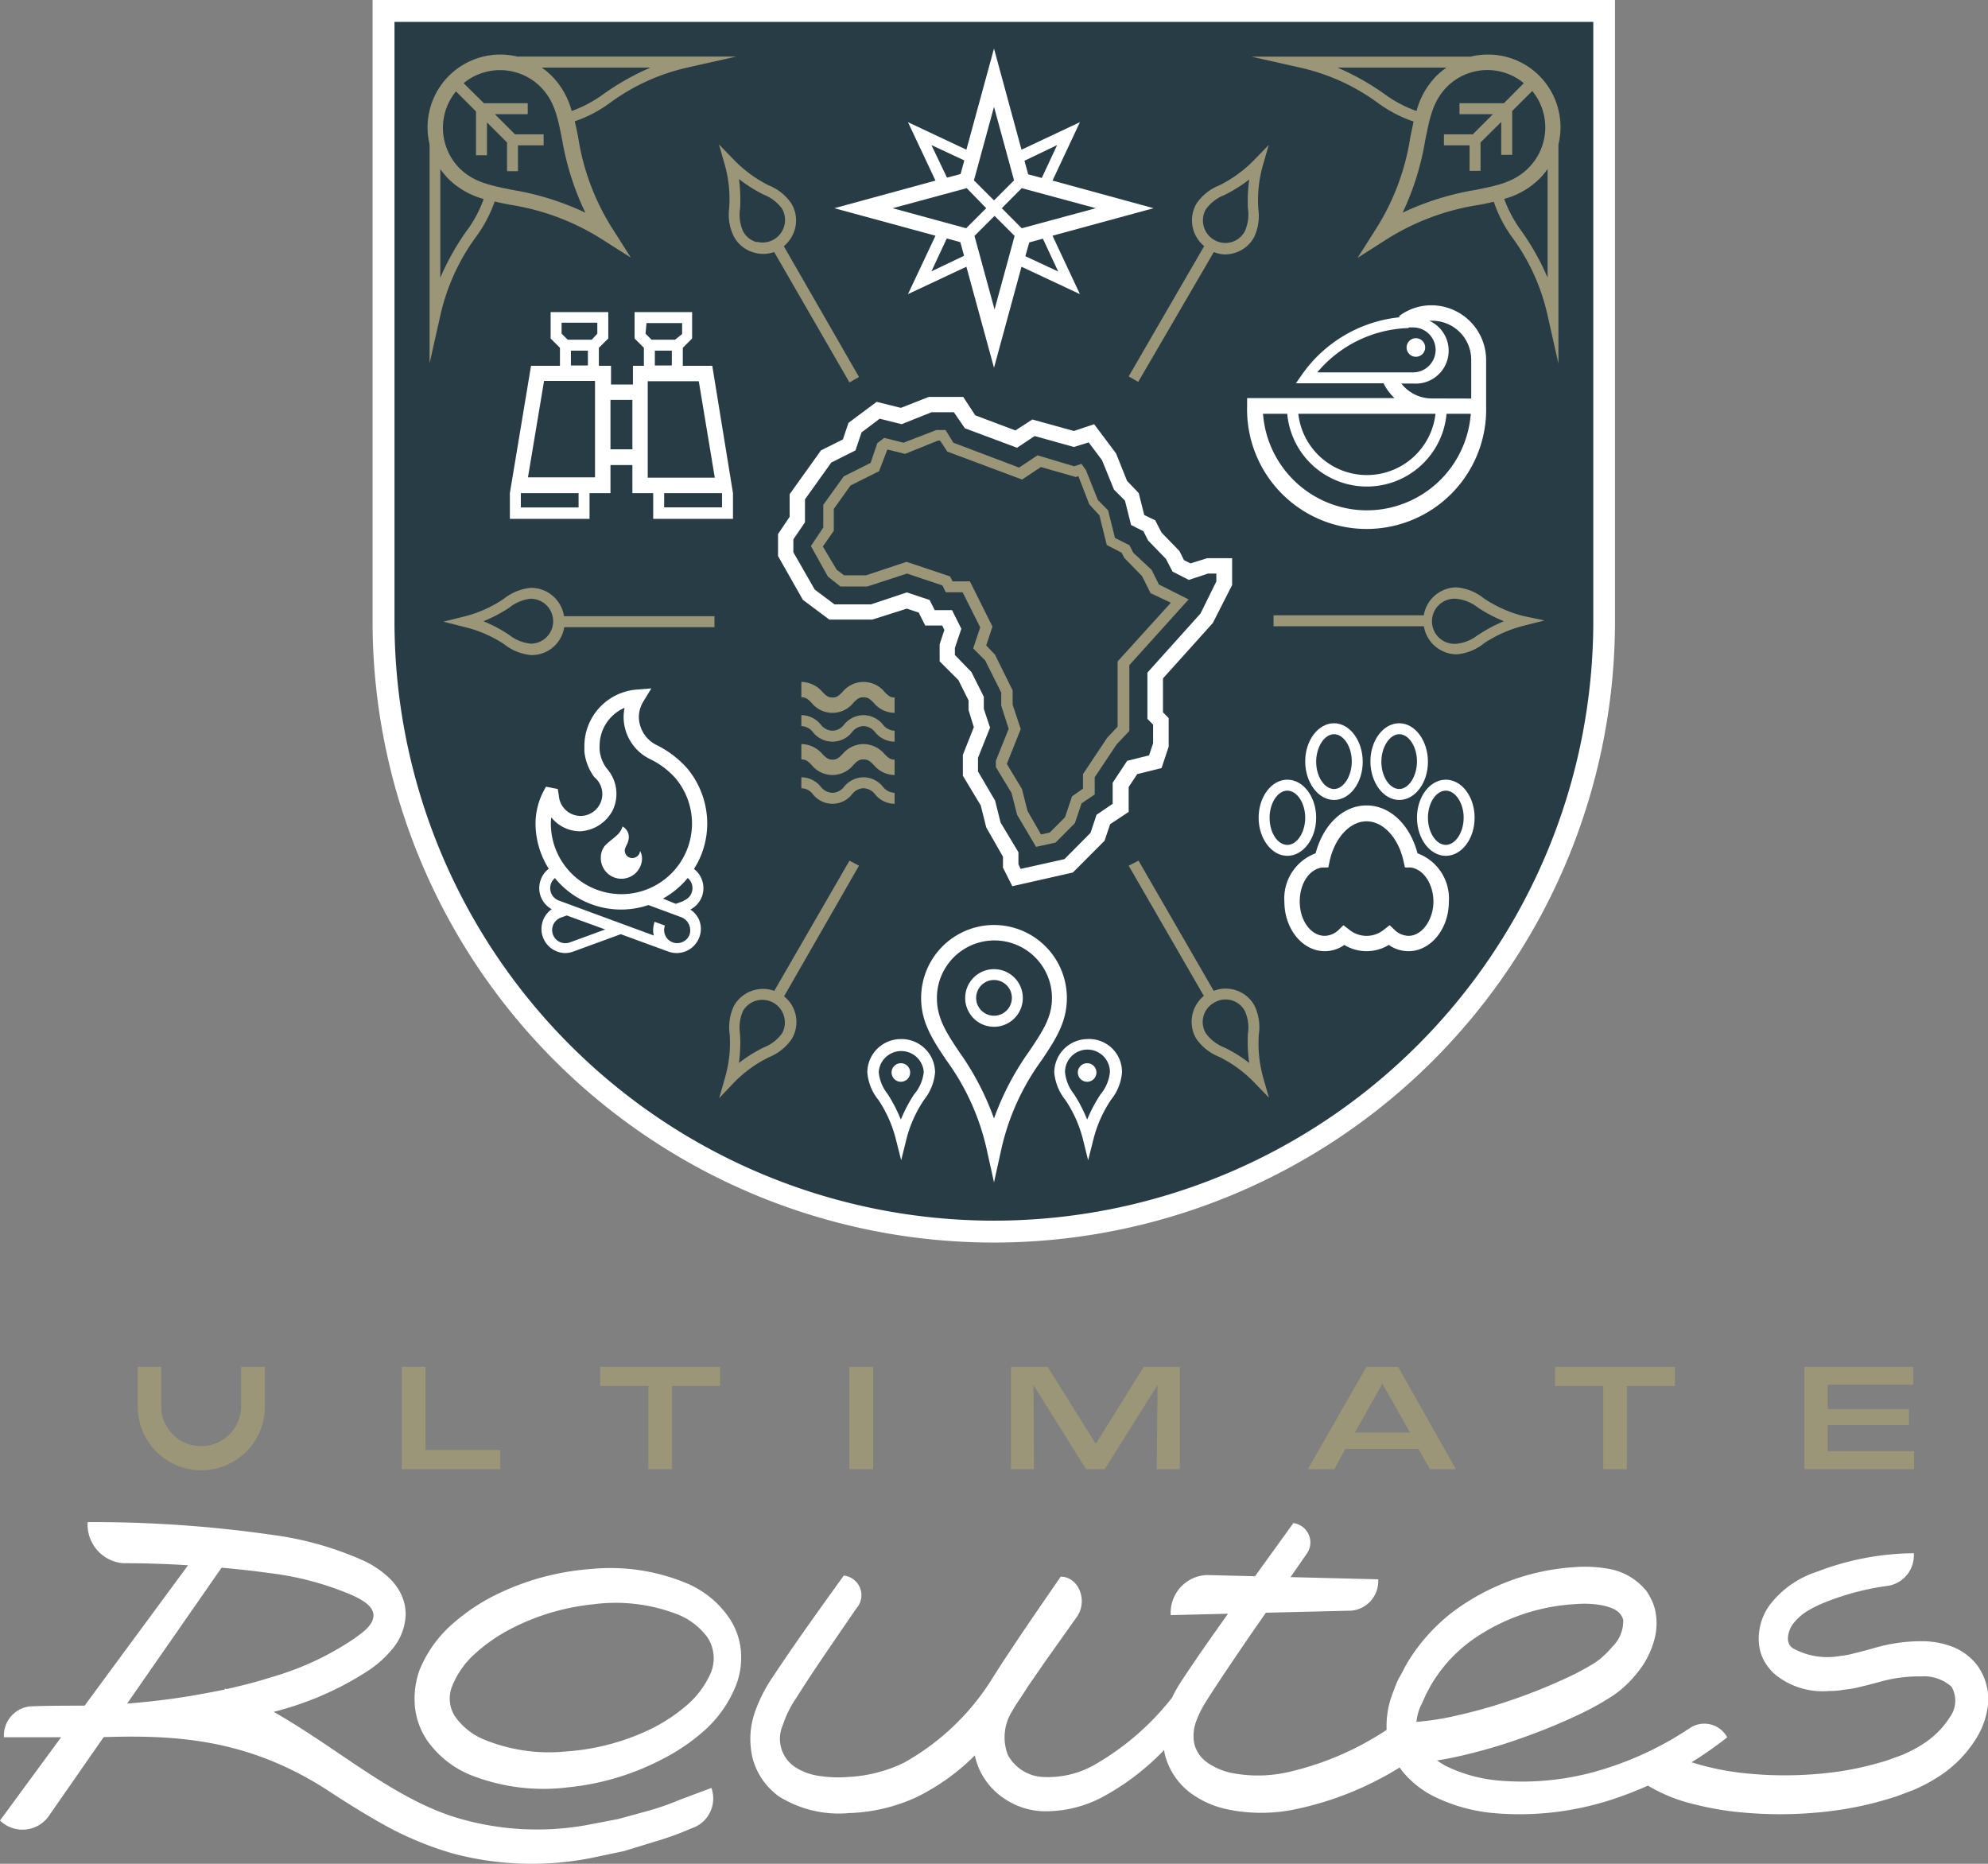 <svg xmlns="http://www.w3.org/2000/svg" viewBox="0 0 181.42 170.08"><rect x="0" y="0" width="181.42" height="170.08" fill="#808080" stroke="none"/><defs><style>.cls-1{fill:#fff;}.cls-2{fill:#283c46;}.cls-3{fill:#9b9678;}</style></defs><title>Ultimate Routes logo vert col01 rev RGB</title><g id="Layer_2" data-name="Layer 2"><g id="badge"><path class="cls-1" d="M147.4,0H34V56.69a56.7,56.7,0,0,0,56.69,56.7h0a56.7,56.7,0,0,0,56.69-56.7V0Z"/><path class="cls-2" d="M145.4,2V56.69A54.69,54.69,0,1,1,36,56.69V2H145.4"/><path class="cls-3" d="M62.75,6.16l4.45-1h-20a6.64,6.64,0,0,0-8,8v20l1-4.44a19.22,19.22,0,0,1,3.22-7.08,12,12,0,0,0,1.72-3.25q.69.16,1.44.3a21.89,21.89,0,0,1,8.33,3.13l2.66,1.69-1.69-2.66a21.71,21.71,0,0,1-3.12-8.34c-.1-.49-.2-1-.31-1.44a11.84,11.84,0,0,0,3.25-1.71A19,19,0,0,1,62.75,6.16ZM42.56,21.1a22.82,22.82,0,0,0-2.38,4.25V15.43a8,8,0,0,0,.75.9,7.35,7.35,0,0,0,3.21,1.83A11.07,11.07,0,0,1,42.56,21.1Zm10.86-1.69a25,25,0,0,0-6.6-2.07c-2.1-.42-3.61-.72-4.9-2a5.25,5.25,0,0,1-.31-7l1.83,1.83v4h1v-3L46.27,13v2.62h1V13.26h2.34v-1H47l-1.84-1.84h3v-1h-4L42.31,7.59a5.23,5.23,0,0,1,7,.32c1.29,1.29,1.59,2.8,2,4.9A25,25,0,0,0,53.42,19.41Zm-1.25-9.28a7.15,7.15,0,0,0-1.83-3.21,7,7,0,0,0-.9-.75h9.92a23,23,0,0,0-4.24,2.38A11.57,11.57,0,0,1,52.17,10.13Z"/><path class="cls-3" d="M140.48,6.92a6.62,6.62,0,0,0-6.27-1.75h-20l4.44,1a19,19,0,0,1,7.09,3.22A11.94,11.94,0,0,0,129,11.09q-.15.71-.3,1.44a21.71,21.71,0,0,1-3.12,8.34l-1.69,2.66,2.65-1.69a21.92,21.92,0,0,1,8.34-3.13c.5-.09,1-.19,1.44-.3A12,12,0,0,0,138,21.66a18.9,18.9,0,0,1,3.22,7.08l1,4.44v-20A6.66,6.66,0,0,0,140.48,6.92ZM126.3,8.55a22.82,22.82,0,0,0-4.25-2.38H132a7.1,7.1,0,0,0-.91.75,7.22,7.22,0,0,0-1.82,3.21A11.25,11.25,0,0,1,126.3,8.55Zm8.3,8.79a24.87,24.87,0,0,0-6.6,2.07,24.9,24.9,0,0,0,2.06-6.6c.42-2.1.72-3.61,2-4.9a5.21,5.21,0,0,1,7-.32l-1.82,1.83h-4.05v1h3.05l-1.84,1.84h-2.63v1h2.34v2.33h1V13L137,11.13v3h1v-4l1.83-1.83a5.24,5.24,0,0,1-.32,7C138.21,16.62,136.69,16.92,134.6,17.34Zm6.63,8a22.82,22.82,0,0,0-2.38-4.25,11.67,11.67,0,0,1-1.58-2.94,7.24,7.24,0,0,0,3.21-1.83,6.28,6.28,0,0,0,.75-.9Z"/><path class="cls-3" d="M78.8,65.26a2.33,2.33,0,0,0-1.77.86,1.35,1.35,0,0,1-1.06.56,1.38,1.38,0,0,1-1.07-.56,2.31,2.31,0,0,0-1.77-.86v1a1.37,1.37,0,0,1,1.07.57,2.27,2.27,0,0,0,3.54,0,1.37,1.37,0,0,1,1.06-.57,1.39,1.39,0,0,1,1.07.57,2.31,2.31,0,0,0,1.77.85v-1a1.38,1.38,0,0,1-1.07-.56A2.31,2.31,0,0,0,78.8,65.26Z"/><path class="cls-3" d="M78.8,70.93a2.33,2.33,0,0,0-1.77.86,1.37,1.37,0,0,1-1.06.56,1.41,1.41,0,0,1-1.07-.56,2.31,2.31,0,0,0-1.77-.86v1a1.37,1.37,0,0,1,1.07.57,2.27,2.27,0,0,0,3.54,0,1.37,1.37,0,0,1,1.06-.57,1.39,1.39,0,0,1,1.07.57,2.31,2.31,0,0,0,1.77.85v-1a1.41,1.41,0,0,1-1.07-.56A2.31,2.31,0,0,0,78.8,70.93Z"/><path class="cls-3" d="M80.72,63.14a2.47,2.47,0,0,0-3.83,0c-.35.35-.52.51-.92.51s-.57-.16-.92-.51a2.56,2.56,0,0,0-1.92-.91v1.4c.41,0,.58.15.93.5a2.44,2.44,0,0,0,3.82,0c.35-.35.52-.5.92-.5s.58.15.93.5a2.49,2.49,0,0,0,1.91.92v-1.4C81.24,63.65,81.06,63.49,80.72,63.14Z"/><path class="cls-3" d="M78.8,67.9a2.54,2.54,0,0,0-1.91.91c-.35.35-.52.51-.92.51s-.57-.16-.92-.51a2.56,2.56,0,0,0-1.92-.91v1.4c.41,0,.58.15.93.5a2.44,2.44,0,0,0,3.82,0c.35-.35.52-.5.92-.5s.58.15.93.5a2.49,2.49,0,0,0,1.91.92v-1.4c-.4,0-.58-.16-.92-.51A2.56,2.56,0,0,0,78.8,67.9Z"/><path class="cls-1" d="M96.05,21.51,105.27,19l-9.22-2.52,2.5-5.33-5.33,2.51L90.71,4.43l-2.52,9.23-5.33-2.51,2.51,5.33L76.14,19l9.23,2.51-2.51,5.33,5.33-2.5,2.52,9.22,2.51-9.22,5.33,2.5Zm-2.81-.68L91.42,19l1.82-1.83L100,19Zm3.23-7.59-1.4,3-1.24-.33-.34-1.24Zm-3.93,3.22-1.83,1.83-1.83-1.83,1.83-6.71ZM85,13.24l3,1.4-.34,1.24-1.24.33Zm3.22,3.93L90,19l-1.83,1.83L81.46,19ZM85,24.76l1.4-3,1.24.34.34,1.24Zm3.93-3.23,1.83-1.83,1.83,1.83-1.83,6.71Zm5,.59,1.24-.34,1.4,3-3-1.4Z"/><path class="cls-1" d="M129.36,77.87c-.7-2.64-2.53-4.37-4.65-4.37s-3.95,1.73-4.65,4.37a4.38,4.38,0,0,0-2.85,4.41c0,2.49,1.65,4.52,3.68,4.52a3.07,3.07,0,0,0,1.79-.57,3.9,3.9,0,0,0,4.06,0,3.12,3.12,0,0,0,1.8.57c2,0,3.68-2,3.68-4.52A4.39,4.39,0,0,0,129.36,77.87Zm-.82,7.53a1.87,1.87,0,0,1-1.28-.55l-.44-.42-.48.37a2.51,2.51,0,0,1-3.26,0l-.48-.37-.43.42a1.91,1.91,0,0,1-1.28.55c-1.26,0-2.28-1.4-2.28-3.12s.92-3,2.1-3.12l.51,0,.1-.5c.46-2.19,1.86-3.71,3.39-3.71s2.93,1.52,3.39,3.71l.11.5.5,0c1.18.13,2.1,1.5,2.1,3.12S129.79,85.4,128.54,85.4Z"/><path class="cls-1" d="M121.74,73c1.44,0,2.62-1.56,2.62-3.48S123.18,66,121.74,66s-2.63,1.56-2.63,3.48S120.29,73,121.74,73Zm0-6c.88,0,1.62,1.14,1.62,2.48S122.62,72,121.74,72s-1.63-1.14-1.63-2.48S120.85,67,121.74,67Z"/><path class="cls-1" d="M127.69,73c1.45,0,2.62-1.56,2.62-3.48S129.14,66,127.69,66s-2.63,1.56-2.63,3.48S126.24,73,127.69,73Zm0-6c.88,0,1.62,1.14,1.62,2.48S128.57,72,127.69,72s-1.63-1.14-1.63-2.48S126.81,67,127.69,67Z"/><path class="cls-1" d="M120.11,74.62c0-1.91-1.18-3.47-2.63-3.47s-2.62,1.56-2.62,3.47,1.18,3.48,2.62,3.48S120.11,76.54,120.11,74.62Zm-4.25,0c0-1.34.74-2.47,1.62-2.47s1.63,1.13,1.63,2.47-.74,2.48-1.63,2.48S115.86,76,115.86,74.62Z"/><path class="cls-1" d="M131.94,71.15c-1.45,0-2.63,1.56-2.63,3.47s1.18,3.48,2.63,3.48,2.63-1.56,2.63-3.48S133.39,71.15,131.94,71.15Zm0,5.95c-.88,0-1.63-1.13-1.63-2.48s.75-2.47,1.63-2.47,1.63,1.13,1.63,2.47S132.82,77.1,131.94,77.1Z"/><path class="cls-1" d="M65,33.38H62.31V31.74l.85-.85V28.48H57.91v2.41l.85.85v1.64h-1v1.71h-2V33.38H54.65V31.74l.86-.85V28.48H50.25v2.41l.85.85v1.64H48.46L46.53,45v2.35H53.8V45h1.91V42.44h2V45h1.9v2.35h7.28V45Zm-6-3.9h3.25v1L61.6,31H59.46l-.55-.55ZM59.76,32h1.55v1.35H59.76Zm-8.51-2.55h3.26v1L54,31H51.81l-.56-.55ZM52.1,32h1.55v1.35H52.1Zm.7,14.31H47.53V45H52.8Zm1.5-2.75H48.18l1.47-8.8H54.3v8.8ZM55.71,41V36.49h2V41Zm3.4,1.4V34.79h4.66l1.46,8.8H59.11Zm6.78,3.9H60.61V45h5.28Z"/><path class="cls-1" d="M130.66,27.86a4.86,4.86,0,0,0-3,1l.08.09a12.42,12.42,0,0,0-8.93,5.24l-.55.79h8a4.76,4.76,0,0,0,1,1.35H113.81v.7a10.91,10.91,0,1,0,21.81,0V32.81A5,5,0,0,0,130.66,27.86Zm-2.21,2.08.05,0,.1-.06.36,0a2.05,2.05,0,1,1,0,4.1h-8.75A11.32,11.32,0,0,1,128.45,29.94ZM131,37.76a6.3,6.3,0,0,1-12.52,0Zm-6.26,8.81a9.52,9.52,0,0,1-9.48-8.81h2.21a7.3,7.3,0,0,0,14.54,0h2.21A9.52,9.52,0,0,1,124.71,46.57Zm6-10.21A3.54,3.54,0,0,1,127.88,35H129a3,3,0,0,0,1.43-5.73l.27,0a3.56,3.56,0,0,1,3.56,3.55v3.55Z"/><circle class="cls-1" cx="129.21" cy="31.71" r="0.85"/><path class="cls-1" d="M90.71,88.44a2.63,2.63,0,1,0,2.63,2.63A2.63,2.63,0,0,0,90.71,88.44Zm0,4.25a1.63,1.63,0,1,1,1.63-1.62A1.63,1.63,0,0,1,90.71,92.69Z"/><path class="cls-1" d="M90.71,84.41a6.66,6.66,0,0,0-6.65,6.66c0,2.24,1.06,3.82,2.28,5.65a21.84,21.84,0,0,1,3.69,8.1l.68,3.08.68-3.08a21.84,21.84,0,0,1,3.69-8.1c1.22-1.83,2.28-3.41,2.28-5.65A6.66,6.66,0,0,0,90.71,84.41Zm3.21,11.53a25,25,0,0,0-3.21,6.13,25,25,0,0,0-3.21-6.13c-1.18-1.77-2-3.06-2-4.87a5.25,5.25,0,1,1,10.5,0C96,92.88,95.1,94.17,93.92,95.94Z"/><path class="cls-1" d="M82.21,94.82a3.06,3.06,0,0,0-3.06,3.05,4.57,4.57,0,0,0,1,2.49,11.44,11.44,0,0,1,1.6,3.58l.49,1.94.48-1.94a11.42,11.42,0,0,1,1.61-3.58,4.64,4.64,0,0,0,1-2.49A3.06,3.06,0,0,0,82.21,94.82Zm1.24,5a13.19,13.19,0,0,0-1.24,2.35A13.83,13.83,0,0,0,81,99.83a3.76,3.76,0,0,1-.81-2,2.06,2.06,0,0,1,4.11,0A3.76,3.76,0,0,1,83.45,99.83Z"/><path class="cls-1" d="M99.21,94.82a3.06,3.06,0,0,0-3,3.05,4.64,4.64,0,0,0,1,2.49,11.42,11.42,0,0,1,1.61,3.58l.48,1.94.49-1.94a11.44,11.44,0,0,1,1.6-3.58,4.56,4.56,0,0,0,1-2.49A3,3,0,0,0,99.21,94.82Zm1.25,5a13.83,13.83,0,0,0-1.25,2.35A13.19,13.19,0,0,0,98,99.83a3.76,3.76,0,0,1-.81-2,2,2,0,1,1,4.1,0A3.74,3.74,0,0,1,100.46,99.83Z"/><circle class="cls-1" cx="82.21" cy="97.87" r="0.85"/><circle class="cls-1" cx="99.21" cy="97.87" r="0.85"/><path class="cls-1" d="M64.06,80.3a2.1,2.1,0,0,0-.73-1,7.68,7.68,0,0,0,1.21-4.16A7.89,7.89,0,0,0,62.7,70.1,9.11,9.11,0,0,0,59.94,68a2.9,2.9,0,0,1-1.64-2.57A2.77,2.77,0,0,1,58.72,64l.72-1.18-1.37.11A5.18,5.18,0,0,0,53.33,68c0,.19,0,.39,0,.59a4.74,4.74,0,0,0,.9,2.32A2,2,0,0,1,53,74.46h0a2,2,0,0,1-2-1.85L50.9,72l-1.08-.21-.25.47a6.46,6.46,0,0,0-.7,2.86,7.79,7.79,0,0,0,1.21,4.16,2.1,2.1,0,0,0-.73,1,2.19,2.19,0,0,0,1,2.69,2.2,2.2,0,0,0,1.2,4,2.15,2.15,0,0,0,.75-.13l4.35-1.59,4.35,1.59a2.24,2.24,0,0,0,.75.13,2.2,2.2,0,0,0,2.07-1.45,2.13,2.13,0,0,0-.07-1.68A2.19,2.19,0,0,0,63,83,2.19,2.19,0,0,0,64.06,80.3ZM50.31,74.59a3.39,3.39,0,0,0,2.61,1.27,3.56,3.56,0,0,0,3-1.93,3.49,3.49,0,0,0-.57-3.83,3.34,3.34,0,0,1-.63-1.64,3.11,3.11,0,0,1,0-.43A3.77,3.77,0,0,1,57,64.59a4.12,4.12,0,0,0-.09.86,4.28,4.28,0,0,0,2.39,3.81A7.47,7.47,0,0,1,61.63,71a6.44,6.44,0,1,1-11.36,4.15A3.82,3.82,0,0,1,50.31,74.59ZM52,86a1.2,1.2,0,1,1-.82-2.26l.54-.2,3.51,1.28Zm10.93-.72A1.21,1.21,0,0,1,61.4,86a1.2,1.2,0,0,1-.72-1.54l-.94-.34a2.22,2.22,0,0,0-.08,1.25L51,82.18a1.21,1.21,0,0,1-.72-1.54,1.22,1.22,0,0,1,.36-.51,7.78,7.78,0,0,0,8.53,2.46l3,1.11a1.22,1.22,0,0,1,.68.62A1.27,1.27,0,0,1,62.94,85.24Zm-.54-3.06-.72.26L60.5,82a7.88,7.88,0,0,0,2.26-1.88,1.22,1.22,0,0,1,.36.51A1.21,1.21,0,0,1,62.4,82.18Z"/><path class="cls-1" d="M56.71,80.19a1.88,1.88,0,0,0,1.88-1.88,1.44,1.44,0,0,0-.18-.66.71.71,0,0,1-1.09.54.67.67,0,0,1-.27-.77c.06-.19.18-.36.24-.55a1.39,1.39,0,0,0,.09-.57,1.08,1.08,0,0,0-.57-.88,1.63,1.63,0,0,1-.46.75c-.36.35-.81.65-1.14,1a1.69,1.69,0,0,0-.38,1.1A1.88,1.88,0,0,0,56.71,80.19Z"/><path class="cls-3" d="M48.47,53.64a4.67,4.67,0,0,0-2.49,1,11.31,11.31,0,0,1-3.58,1.61l-1.94.48,1.94.49A11.44,11.44,0,0,1,46,58.78a4.59,4.59,0,0,0,2.49,1,3,3,0,0,0,3-2.55H65.2v-1H51.47A3.05,3.05,0,0,0,48.47,53.64Zm0,5.1a3.74,3.74,0,0,1-2-.8,13.45,13.45,0,0,0-2.35-1.25,13.32,13.32,0,0,0,2.36-1.24,3.7,3.7,0,0,1,1.95-.81,2.05,2.05,0,1,1,0,4.1Z"/><path class="cls-3" d="M77.52,78.54,70.66,90.42A3.05,3.05,0,0,0,67,91.75a4.5,4.5,0,0,0-.41,2.63,11.45,11.45,0,0,1-.41,3.91l-.55,1.92L67,98.77a11.52,11.52,0,0,1,3.19-2.3,4.58,4.58,0,0,0,2.07-1.67,3,3,0,0,0-.71-3.88L78.39,79ZM71.37,94.3a3.83,3.83,0,0,1-1.68,1.29A13,13,0,0,0,67.43,97a13.32,13.32,0,0,0,.1-2.67,3.77,3.77,0,0,1,.28-2.09,2.05,2.05,0,0,1,1.78-1,2.14,2.14,0,0,1,1,.27A2.07,2.07,0,0,1,71.37,94.3Z"/><path class="cls-3" d="M114.88,94.38a4.5,4.5,0,0,0-.41-2.63,3,3,0,0,0-3.71-1.33L103.9,78.54,103,79l6.86,11.88a3.06,3.06,0,0,0-.71,3.88,4.6,4.6,0,0,0,2.08,1.67,11.5,11.5,0,0,1,3.18,2.3l1.39,1.44-.55-1.92A11.65,11.65,0,0,1,114.88,94.38Zm-3.15,1.21a3.77,3.77,0,0,1-1.68-1.29,2,2,0,0,1,.75-2.8,2,2,0,0,1,2.8.75,3.7,3.7,0,0,1,.28,2.1A14,14,0,0,0,114,97,12.6,12.6,0,0,0,111.73,95.59Z"/><path class="cls-3" d="M139,56.21a11.5,11.5,0,0,1-3.59-1.61,4.61,4.61,0,0,0-2.48-1,3.05,3.05,0,0,0-3,2.55H116.22v1h13.72a3.05,3.05,0,0,0,3,2.56,4.54,4.54,0,0,0,2.48-1,11.75,11.75,0,0,1,3.59-1.6l1.94-.49Zm-4.12,1.73a3.76,3.76,0,0,1-2,.81,2.06,2.06,0,1,1,0-4.11,3.76,3.76,0,0,1,2,.81,13.32,13.32,0,0,0,2.36,1.24A13.59,13.59,0,0,0,134.9,57.94Z"/><path class="cls-3" d="M111.26,16.92a4.54,4.54,0,0,0-2.08,1.67,3.05,3.05,0,0,0,.71,3.87L103,34.35l.87.5L110.77,23a3,3,0,0,0,1,.22,3.15,3.15,0,0,0,.8-.11,3,3,0,0,0,1.85-1.42,4.51,4.51,0,0,0,.41-2.63,11.65,11.65,0,0,1,.4-3.91l.55-1.92-1.39,1.43A11.57,11.57,0,0,1,111.26,16.92ZM113.88,19a3.72,3.72,0,0,1-.28,2.1,2,2,0,0,1-1.24,1,2,2,0,0,1-1.56-.21,2.05,2.05,0,0,1-.75-2.8,3.76,3.76,0,0,1,1.68-1.29A13.2,13.2,0,0,0,114,16.38,14.92,14.92,0,0,0,113.88,19Z"/><path class="cls-3" d="M72.54,20.91a3,3,0,0,0-.31-2.32,4.46,4.46,0,0,0-2.07-1.67A11.59,11.59,0,0,1,67,14.61l-1.39-1.43.55,1.92A11.43,11.43,0,0,1,66.54,19,4.51,4.51,0,0,0,67,21.64a3,3,0,0,0,1.85,1.42,3.09,3.09,0,0,0,.8.11A3,3,0,0,0,70.65,23l6.87,11.9.87-.5L71.53,22.47A3.15,3.15,0,0,0,72.54,20.91ZM69.06,22.1a2,2,0,0,1-1.25-1,3.72,3.72,0,0,1-.27-2.1,14.92,14.92,0,0,0-.1-2.66,13.2,13.2,0,0,0,2.25,1.42,3.76,3.76,0,0,1,1.68,1.29,2.07,2.07,0,0,1,.2,1.56,2.05,2.05,0,0,1-2.51,1.45Z"/><path class="cls-1" d="M92.38,80.87l-.85-1.69v-1L90,75.5l-.5-2-1.63-2.71V68.88l1-2.52-.48-1.56v-.88l-.93-1.86-1.71-1.71,0-1.56.43-1.3-.2-.41H84.43l-.59-1.18-1.08-.36-3.16,1H75.68l-2.41-1.8-2.27-4v-2l1.06-1.58V45.1l2.86-4,2-1,.51-1.51L80,36.67l2.21.55,2.55-1h3.14L89,37.9l3.66,1.38,1.55-1L98,39.33l1.85-.62,2,2.67,1,2.5L103.92,45l.5,2,1,.48L106,48.6l1.63,1.68.42.84.59.29,1.52-.47h2.28v2.45l-1.76,3.46-4.55,5.06V65l.52.53,0,2.61-.65,1.95-2.22.55-.78,1.18v2.27l-1.69,1.12-.51,1.51-2.89,2.9Zm.56-2,.2.42,4-.89L99.52,76l.55-1.65,1.47-1V71.43l1.32-2,2-.5.37-1.1v-1.7l-.52-.53V61.38l4.85-5.4L111,53.06v-.72h-.76l-1.75.58L107,52.16,106.4,51l-1.63-1.68-.42-.84-1.13-.57-.56-2.23-1-1L100.57,42l-1.22-1.63L98,40.79l-3.58-1-1.61,1.07-4.76-1.78-1-1.46H85l-2.72,1.09-2-.5-1.66,1.25-.55,1.64-2.21,1.11-2.4,3.36v2.09L72.4,49.22V50.4l1.95,3.4,1.8,1.35h3.34l3.27-1.09,2.07.69.47.93h1.58l.85,1.7-.59,1.75v.64l1.51,1.56,1.13,2.25v1.11l.57,1.71-1.1,2.75V70.4l1.56,2.66.5,2,1.63,2.71Z"/><path class="cls-3" d="M94.55,77.28l-1.73-2.92-.51-2L90.88,70l0-.58,1.17-2.91-.68-2.12V63.2l-1.47-2.94-1.09-1.09.64-1.92-1.6-3.2H86.31L86,53.42l-3.23-1.08-3.62,1.18H76.69l-1.14-.91L74,49.83l1.13-1.69V46.07L77,43.47l2.45-1.23.61-1.8.63-.48,1.76.44,3-1.16h.84L87,40.4l6,2.27,1.68-1.12,3.34,1,.67-.22.41.57,1.09,2.73.93.94.63,2.52,1.32.66.35.69L105.09,52l.67,1.34,2.71,1.36-5.41,6v6l-1.16,1.23-2,3V72.5l-1.2.81-.61,1.81-1.76,1.77ZM93.77,74,95,76.15l.8-.18,1.39-1.39.64-1.91,1-.7V70.64l2.22-3.33.94-1V60.36L106.85,55,105,54.13l-.79-1.57-1.61-1.65-.24-.47L101,49.73l-.67-2.7-.92-1-1-2.58-.23.08-3.19-.91-1.72,1.14-6.82-2.55-.66-1h-.2l-3,1.21-1.61-.4h0L80.22,43l-2.6,1.3-1.53,2.14v2l-1,1.43L76.36,52l.67.5h2l3.7-1.23L86.7,52.6l.23.45h1.58l2.06,4.13L90,58.9l.8.84L92.41,63v1.3l.74,2.23-1.27,3.18L93.26,72Z"/></g><g id="wordmark"><polygon class="cls-3" points="38.83 124.73 36.67 124.73 36.67 134.07 45.65 134.07 45.65 132.32 38.83 132.32 38.83 124.73"/><polygon class="cls-3" points="54.77 126.48 59.17 126.48 59.17 134.07 61.33 134.07 61.33 126.48 65.71 126.48 65.71 124.73 54.77 124.73 54.77 126.48"/><rect class="cls-3" x="77.52" y="124.73" width="2.16" height="9.34"/><polygon class="cls-3" points="100 131.76 95.6 124.73 92.26 124.73 92.26 134.07 94.36 134.07 94.31 126.38 99.11 134.07 100.81 134.07 105.64 126.38 105.56 134.07 107.67 134.07 107.67 124.73 104.38 124.73 100 131.76"/><path class="cls-3" d="M124.7,124.73l-5.35,9.34h2.42l1-1.85h6.67l1.06,1.85h2.36l-5.27-9.34Zm-1.06,6,2.51-4.47,2.53,4.47Z"/><polygon class="cls-3" points="141.91 126.48 146.31 126.48 146.31 134.07 148.46 134.07 148.46 126.48 152.85 126.48 152.85 124.73 141.91 124.73 141.91 126.48"/><polygon class="cls-3" points="166.79 132.43 166.79 130.05 174.21 130.05 174.21 128.58 166.79 128.58 166.79 126.36 174.59 126.36 174.59 124.73 164.66 124.73 164.66 134.07 174.67 134.07 174.67 132.43 166.79 132.43"/><path class="cls-3" d="M22,128.51a3.65,3.65,0,0,1-7.29,0v-3.78H12.57v3.64a5.8,5.8,0,0,0,11.6,0v-3.64H22Z"/><path class="cls-1" d="M66.62,147.76a8.84,8.84,0,0,0-3.91-3.26,18.09,18.09,0,0,0-8.79-1.32,23.56,23.56,0,0,0-8.56,2.3,18,18,0,0,0-3.94,2.6,11.23,11.23,0,0,0-3.15,4.36,7.85,7.85,0,0,0-.41,3.24,6.74,6.74,0,0,0,1.07,3.07A9,9,0,0,0,43,162a18.1,18.1,0,0,0,8.87,1.1,23.64,23.64,0,0,0,8.48-2.52A18.3,18.3,0,0,0,64.19,158a11,11,0,0,0,3-4.26,7.15,7.15,0,0,0,.43-3A6.4,6.4,0,0,0,66.62,147.76Zm-4,7.9a15.63,15.63,0,0,1-3.33,2.17,21.11,21.11,0,0,1-7.63,2,15.64,15.64,0,0,1-7.54-1.11,6,6,0,0,1-2.63-2.14,3,3,0,0,1-.21-2.75,7.91,7.91,0,0,1,2.09-2.94,15.25,15.25,0,0,1,3.23-2.24,20.88,20.88,0,0,1,7.54-2.25,15.61,15.61,0,0,1,7.61.89,6.22,6.22,0,0,1,2.82,2.14,3.5,3.5,0,0,1,.33,3.15A8.29,8.29,0,0,1,62.62,155.66Z"/><path class="cls-1" d="M62.08,164.22a24.23,24.23,0,0,1-2.83,1L56.4,166l-2.88.55A25.57,25.57,0,0,1,42.1,166c-6-1.67-11.12-6.38-17.12-9.78l.68-.19a28.42,28.42,0,0,0,8.15-3.71,10.18,10.18,0,0,0,1.91-1.74,5.13,5.13,0,0,0,1.3-3.23,4.28,4.28,0,0,0-.48-2,5.28,5.28,0,0,0-1-1.33,9,9,0,0,0-2.14-1.5,29.9,29.9,0,0,0-8.51-2.45A114.94,114.94,0,0,0,8,138.9a3.53,3.53,0,0,0,3.23,3.75q3,0,5.93.19L7.72,155.65c-1.62,0-3.27,0-4.91.06a2.67,2.67,0,0,0-2.45,2.82c1.75,0,3.48,0,5.22,0L0,166.13a2.94,2.94,0,0,0,4.55-.55l4.91-7.06c6.5-.2,13.18.11,20.57,4.94,1.75,1.15,3.56,2.27,5.44,3.3a30.44,30.44,0,0,0,5.93,2.4,28,28,0,0,0,12.5.4l3.05-.64,3-.92a26.32,26.32,0,0,0,2.93-1.06l.59-.24a2.86,2.86,0,0,0,1.45-3.54Zm-45.17-9.38c-1.76.28-3.54.48-5.31.62l8.62-12.4c1.43.13,2.86.28,4.28.48a27.46,27.46,0,0,1,7.71,2.06c.63.31,1.9.89,1.87,1.85s-1.25,1.7-1.8,2.11A26.39,26.39,0,0,1,24.94,153c-1.41.45-2.84.82-4.28,1.14l-.14-.06,0,.1C19.31,154.42,18.11,154.65,16.91,154.84Z"/><path class="cls-1" d="M180.46,152a5.28,5.28,0,0,0-2.46-1.79,7.86,7.86,0,0,0-2.51-.44,15.32,15.32,0,0,0-4.62.67l-.55.15-.49.13-1,.25c-.33.08-.65.11-1,.16a6.47,6.47,0,0,1-4.2-.71c-.76-.46-.46-1.56-.05-2.17a4.9,4.9,0,0,1,1.28-1.19,10.8,10.8,0,0,1,1.77-.87,23.7,23.7,0,0,1,5.7-1.48,2.81,2.81,0,0,0,2.32-2.92v-.05a25.09,25.09,0,0,0-8.84,1.69,8.82,8.82,0,0,0-4.23,2.93,5.17,5.17,0,0,0-1.08,3.23,4.13,4.13,0,0,0,.44,1.88,4.69,4.69,0,0,0,1.06,1.34,6.88,6.88,0,0,0,4.94,1.5,6.63,6.63,0,0,0,1.18-.09c.38-.06.78-.09,1.16-.17l1.12-.27,1.06-.28a13.26,13.26,0,0,1,3.88-.52,3.78,3.78,0,0,1,2.75.94,2.54,2.54,0,0,1-.15,2.78,8.08,8.08,0,0,1-2.73,2.62,12,12,0,0,1-1.76.88c-.64.22-1.27.49-1.93.65a27.49,27.49,0,0,1-4,.85,35.12,35.12,0,0,1-8.26.12,24.55,24.55,0,0,1-4-.74l-.9-.26a34.1,34.1,0,0,0,3.26-2.28,2.37,2.37,0,0,0-3.4-.85,29.88,29.88,0,0,1-7.34,3.58,24.94,24.94,0,0,1-10.17,1.21,13.65,13.65,0,0,1-4.77-1.33,8.24,8.24,0,0,1-.8-.5c.89-.14,1.77-.32,2.64-.53a49.19,49.19,0,0,0,5.35-1.61,53.12,53.12,0,0,0,5.21-2.17,24.68,24.68,0,0,0,2.58-1.43,8.82,8.82,0,0,0,1.32-1,10.44,10.44,0,0,0,1.15-1.23,8,8,0,0,0,1.68-3.47,5.64,5.64,0,0,0-.05-2.38,4.78,4.78,0,0,0-.46-1.14c-.1-.17-.2-.34-.31-.51l-.37-.41a5.72,5.72,0,0,0-3.21-1.63,12.38,12.38,0,0,0-3-.13,20.76,20.76,0,0,0-10.87,3.92,16.71,16.71,0,0,0-4.27,4.64c-.29.46-.53,1-.8,1.45s-.44,1-.65,1.53a8.32,8.32,0,0,0-.54,3.31,27.24,27.24,0,0,1-8.92,3.84,12.5,12.5,0,0,1-5.23.09,6,6,0,0,1-2.19-.93,3,3,0,0,1-1.19-1.64,3.77,3.77,0,0,1,.17-2.19,8,8,0,0,1,.55-1.2c.22-.39.51-.85.79-1.28,1.13-1.75,2.33-3.5,3.52-5.25l1.48-2.13,7.81-.19a2.7,2.7,0,0,0,2.44-2.86l-8-.2,1.45-2.09a1.78,1.78,0,0,0-1.19-2.84l-3.5,4.85-4.43-.11a3.44,3.44,0,0,0-3.26,3.66l5.22-.13-.1.15c-1.23,1.73-2.45,3.45-3.65,5.25-.31.46-.6.89-.91,1.42-.16.27-.31.56-.45.85a24.3,24.3,0,0,1-7.27,6.23,8.63,8.63,0,0,1-4.46,1,3.85,3.85,0,0,1-3.24-2,4.47,4.47,0,0,1,.38-4c.4-.71,1-1.53,1.47-2.3l1.62-2.34,2.84-4c1-1.45.15-3.64-1.49-3.64q-1.89,2.72-3.75,5.47l-1.61,2.42-.8,1.26h0a22.27,22.27,0,0,1-8.19,7.85,13.19,13.19,0,0,1-5.1,1.28,11.13,11.13,0,0,1-2.6-.1,5.43,5.43,0,0,1-2.2-.81,3.1,3.1,0,0,1-1.12-3.81,10.07,10.07,0,0,1,1.23-2.49c.55-.87,1.12-1.74,1.7-2.62,1.26-1.87,2.53-3.72,3.81-5.58A1.8,1.8,0,0,0,77,143.78c-1.57,2.18-3.14,4.36-4.68,6.59-.6.87-1.2,1.75-1.8,2.66a13.81,13.81,0,0,0-1.64,3.24,7.44,7.44,0,0,0-.17,4.28,6.24,6.24,0,0,0,2.4,3.4,10.32,10.32,0,0,0,6.4,1.5A15.84,15.84,0,0,0,83.64,164a19.85,19.85,0,0,0,5.31-3.8l0-.05a6.49,6.49,0,0,0,.52,1.52A6.41,6.41,0,0,0,92,164.35a6.67,6.67,0,0,0,3.07.93,11,11,0,0,0,5.72-1.39,22.68,22.68,0,0,0,5.45-4.2,2.7,2.7,0,0,0,.06.41,6.35,6.35,0,0,0,2.32,3.5,8.74,8.74,0,0,0,3.19,1.47,15.19,15.19,0,0,0,6.33.05,29.41,29.41,0,0,0,9.59-3.83,5.45,5.45,0,0,0,.5.64,8.88,8.88,0,0,0,2.62,2,15.5,15.5,0,0,0,5.65,1.54,27.08,27.08,0,0,0,11.12-1.43c.94-.32,1.86-.69,2.77-1.09a14.81,14.81,0,0,0,4.18,1.69,27.85,27.85,0,0,0,4.47.76,37.42,37.42,0,0,0,8.91-.25,31.44,31.44,0,0,0,4.41-1c.73-.2,1.45-.51,2.17-.77a14.87,14.87,0,0,0,2.17-1.12,11,11,0,0,0,3.73-3.76,7.28,7.28,0,0,0,1-3.05A5.26,5.26,0,0,0,180.46,152Zm-50.3,2.57c.22-.39.41-.79.65-1.16a13.45,13.45,0,0,1,3.53-3.75,18.1,18.1,0,0,1,9.49-3.28,9.06,9.06,0,0,1,2.36.11c.71.16,1.72.41,1.94,1.35a3.26,3.26,0,0,1-1,2.44,7.45,7.45,0,0,1-.83.86,5.31,5.31,0,0,1-.91.69,22.28,22.28,0,0,1-2.28,1.22,50.15,50.15,0,0,1-4.92,2,47,47,0,0,1-5.07,1.46,25.18,25.18,0,0,1-3.86.62,5.07,5.07,0,0,1,.33-1.33C129.8,155.37,130,154.94,130.16,154.55Z"/></g></g></svg>
